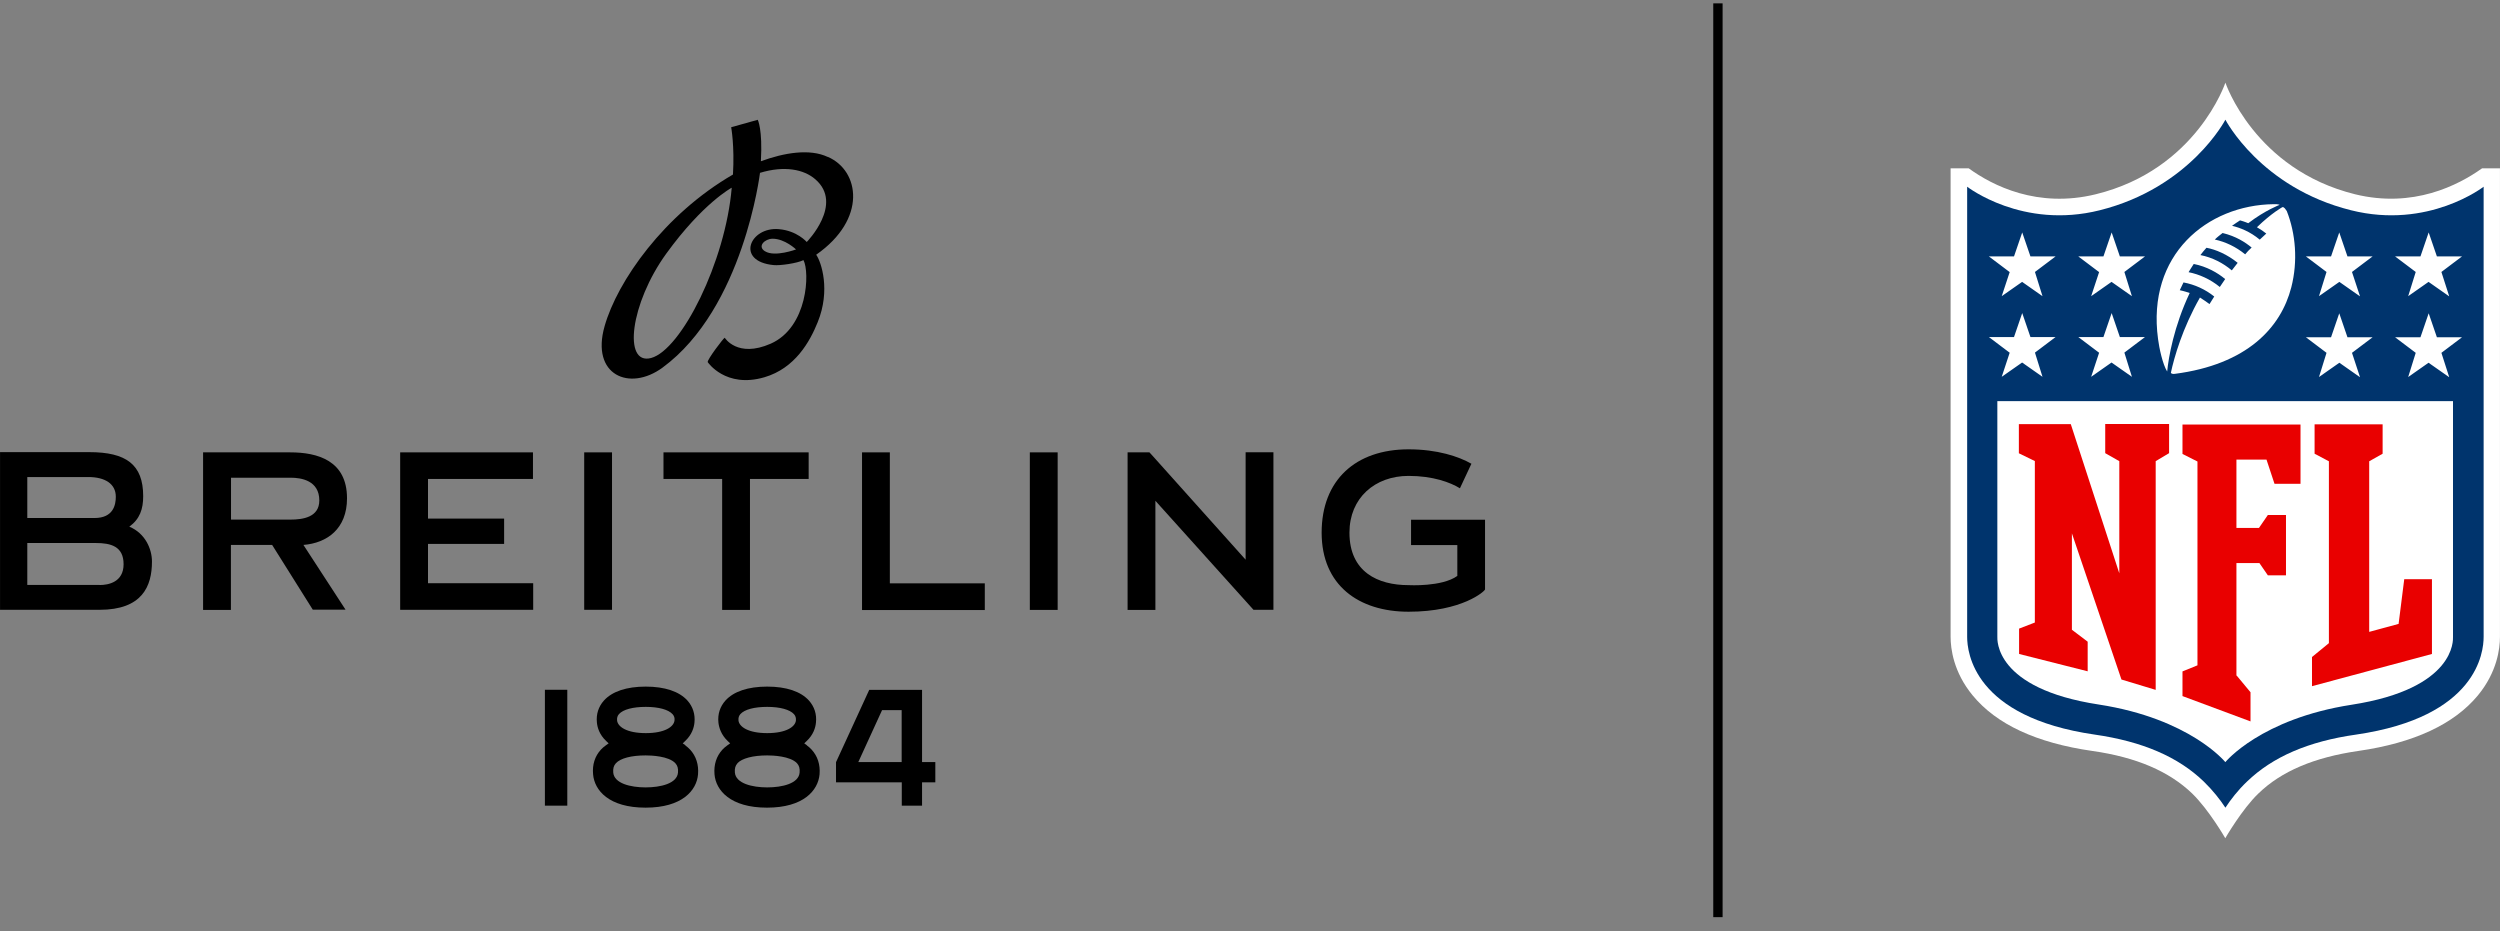 <svg width="145" height="54" viewBox="0 0 145 54" fill="none" xmlns="http://www.w3.org/2000/svg">
<rect x="0" y="0" width="145" height="54" fill="#808080" stroke="none"/>
<path d="M72.246 32.462L66.817 26.4L66.667 26.237H65.4V35.375H67.013V29.046L72.703 35.369H73.859V26.23H72.246V32.462Z" fill="black"/>
<path d="M51.611 26.237H49.998V35.382H57.118V33.834H51.611V26.237Z" fill="black"/>
<path d="M61.344 26.237H59.73V35.375H61.344V26.237Z" fill="black"/>
<path d="M81.841 30.143V31.613H84.525V33.403C83.631 34.049 81.697 33.938 81.697 33.938C79.914 33.938 78.268 33.174 78.268 30.894C78.268 28.876 79.751 27.602 81.697 27.602C83.115 27.602 84.127 27.981 84.676 28.321L85.342 26.897C84.61 26.479 83.369 26.061 81.697 26.061C78.627 26.061 76.655 27.844 76.655 30.894C76.655 33.945 78.804 35.48 81.697 35.48C84.82 35.48 86.132 34.278 86.132 34.186V30.143H81.834H81.841Z" fill="black"/>
<path d="M7.501 30.548C8.115 30.097 8.305 29.523 8.305 28.778C8.305 26.936 7.312 26.224 5.176 26.224H0.002V35.369H5.77C8.252 35.369 8.814 34.004 8.814 32.566C8.814 31.841 8.422 30.927 7.501 30.548ZM1.583 27.668H5.117C6.09 27.668 6.717 28.059 6.717 28.811C6.717 29.261 6.587 30.045 5.483 30.045H1.583V27.668ZM5.77 33.925H1.583V31.495H5.555C6.423 31.495 7.168 31.685 7.168 32.723C7.168 33.762 6.293 33.932 5.777 33.932L5.77 33.925Z" fill="black"/>
<path d="M20.127 28.902C20.127 26.714 18.422 26.237 16.835 26.237H11.779V35.375H13.393V31.606H15.784L18.142 35.362H20.042L17.599 31.606C18.971 31.495 20.127 30.672 20.127 28.902ZM13.399 30.137V27.707H16.861C17.469 27.707 18.52 27.87 18.52 29.026C18.52 29.999 17.567 30.137 16.848 30.137C16.13 30.137 13.393 30.137 13.393 30.137H13.399Z" fill="black"/>
<path d="M24.824 31.547H29.239V30.078H24.824V27.779H30.912V26.237H23.21V35.369H30.925V33.827H24.824V31.547Z" fill="black"/>
<path d="M35.497 26.237H33.884V35.369H35.497V26.237Z" fill="black"/>
<path d="M38.482 27.779H41.885V35.375H43.498V27.779H46.902V26.237H38.482V27.779Z" fill="black"/>
<path d="M48.012 9.104C46.967 8.608 45.484 8.856 44.132 9.352C44.237 7.484 43.949 6.948 43.949 6.948L42.408 7.38C42.408 7.38 42.61 8.457 42.512 10.123C38.508 12.442 35.804 16.315 35.066 18.922C34.256 21.763 36.516 22.723 38.423 21.325C43.126 17.876 44.08 10.025 44.08 10.025C45.497 9.594 46.627 9.823 47.287 10.397C48.953 11.834 46.791 14.036 46.791 14.036C46.791 14.036 46.235 13.382 45.177 13.291C43.492 13.141 42.636 15.159 44.87 15.375C45.242 15.414 46.235 15.27 46.601 15.087C46.974 15.78 46.862 18.98 44.7 19.934C42.76 20.783 42.035 19.588 42.035 19.588C41.977 19.588 40.99 20.888 41.049 21.005C41.049 21.005 42.081 22.54 44.335 21.881C46.118 21.358 46.974 19.81 47.424 18.693C48.182 16.838 47.64 15.205 47.339 14.774C50.298 12.71 49.867 9.901 48.012 9.097V9.104ZM37.764 20.764C36.117 21.201 36.555 17.596 38.645 14.708C40.775 11.769 42.44 10.887 42.44 10.887C42.081 15.179 39.514 20.293 37.764 20.764ZM44.374 14.578C43.897 14.284 44.367 13.846 44.811 13.846C45.523 13.846 46.17 14.467 46.17 14.467C46.17 14.467 44.942 14.924 44.38 14.578H44.374Z" fill="black"/>
<path d="M32.903 40.007H31.604V46.728H32.903V40.007Z" fill="black"/>
<path d="M46.803 43.226L46.646 43.115L46.783 42.984C47.182 42.612 47.299 42.194 47.325 41.913C47.378 41.423 47.234 40.986 46.92 40.633C46.444 40.104 45.608 39.823 44.497 39.823C43.387 39.823 42.551 40.104 42.074 40.633C41.761 40.986 41.617 41.423 41.669 41.913C41.702 42.194 41.819 42.612 42.211 42.984L42.349 43.115L42.192 43.226C42.074 43.311 41.976 43.396 41.898 43.481C41.552 43.86 41.395 44.35 41.441 44.911C41.519 45.845 42.368 46.844 44.484 46.844C46.607 46.844 47.45 45.845 47.535 44.911C47.58 44.35 47.423 43.86 47.077 43.481C46.999 43.396 46.907 43.311 46.79 43.226H46.803ZM46.163 41.789C46.124 42.155 45.595 42.521 44.497 42.521C43.4 42.521 42.871 42.155 42.832 41.789C42.819 41.633 42.852 41.522 42.943 41.417C43.185 41.149 43.753 40.999 44.497 40.999C45.242 40.999 45.81 41.156 46.052 41.423C46.143 41.528 46.176 41.639 46.163 41.796V41.789ZM42.767 44.271C43.028 43.984 43.674 43.814 44.497 43.814C44.804 43.814 45.836 43.847 46.228 44.271C46.352 44.408 46.398 44.572 46.378 44.807C46.326 45.447 45.366 45.669 44.497 45.669C43.629 45.669 42.675 45.44 42.623 44.807C42.603 44.572 42.649 44.408 42.773 44.271H42.767Z" fill="black"/>
<path d="M53.479 44.199V40.013H50.415L48.489 44.206V45.375H52.303V46.727H53.479V45.375H54.249V44.199H53.479ZM49.782 44.199L51.16 41.188H52.296V44.199H49.775H49.782Z" fill="black"/>
<path d="M39.755 43.226L39.598 43.115L39.735 42.984C40.134 42.612 40.251 42.194 40.278 41.913C40.33 41.43 40.186 40.986 39.873 40.633C39.396 40.104 38.56 39.823 37.449 39.823C36.339 39.823 35.503 40.104 35.026 40.633C34.713 40.986 34.569 41.423 34.621 41.913C34.648 42.194 34.765 42.612 35.163 42.984L35.301 43.115L35.144 43.226C35.026 43.311 34.928 43.396 34.85 43.481C34.504 43.86 34.347 44.35 34.399 44.911C34.478 45.845 35.32 46.844 37.443 46.844C39.566 46.844 40.408 45.845 40.486 44.911C40.532 44.356 40.376 43.86 40.029 43.481C39.951 43.396 39.853 43.311 39.742 43.226H39.755ZM39.121 41.789C39.082 42.155 38.553 42.521 37.456 42.521C36.359 42.521 35.83 42.155 35.791 41.789C35.777 41.633 35.81 41.522 35.901 41.417C36.143 41.149 36.711 40.999 37.456 40.999C38.2 40.999 38.769 41.156 39.01 41.423C39.102 41.528 39.141 41.639 39.121 41.796V41.789ZM35.719 44.271C35.986 43.977 36.62 43.814 37.449 43.814C37.756 43.814 38.788 43.847 39.174 44.271C39.298 44.408 39.343 44.572 39.324 44.807C39.272 45.447 38.312 45.669 37.443 45.669C36.574 45.669 35.621 45.44 35.568 44.807C35.549 44.572 35.594 44.408 35.719 44.271Z" fill="black"/>
<path d="M99.64 0.195V53.195" stroke="black" stroke-width="0.542"/>
<path d="M143.959 9.764C142.581 10.744 139.968 12.096 136.591 11.267C130.752 9.823 129.073 4.793 129.073 4.793C129.073 4.793 127.401 9.836 121.555 11.267C118.178 12.096 115.565 10.764 114.187 9.764H113.135V36.937C113.135 37.616 113.298 38.981 114.415 40.334C115.794 42.012 118.119 43.09 121.346 43.554C123.919 43.919 125.813 44.743 127.146 46.023C128.126 46.977 129.066 48.616 129.066 48.616C129.066 48.616 130.033 46.937 130.987 46.023C132.319 44.73 134.227 43.926 136.787 43.554C140.014 43.09 142.339 41.999 143.717 40.334C144.834 38.981 144.998 37.623 144.998 36.937V9.764H143.946H143.959Z" fill="white"/>
<path d="M144.051 10.829C144.051 10.829 140.85 13.324 136.356 12.194C131.111 10.887 129.073 6.942 129.073 6.942C129.073 6.942 127.029 10.881 121.79 12.194C117.296 13.324 114.095 10.829 114.095 10.829V36.937C114.095 37.825 114.461 41.587 121.49 42.606C124.266 43.005 126.336 43.9 127.819 45.33C128.348 45.846 128.76 46.369 129.073 46.846C129.387 46.369 129.792 45.84 130.327 45.33C131.81 43.9 133.881 42.998 136.657 42.606C143.685 41.581 144.051 37.819 144.051 36.937V10.829Z" fill="#00346D"/>
<path d="M129.073 44.2C129.073 44.2 131.117 41.692 136.395 40.875C142.457 39.935 142.274 37.087 142.274 36.95V23.265H115.846V36.937C115.846 37.087 115.669 39.935 121.725 40.862C127.022 41.679 129.066 44.2 129.066 44.2H129.073Z" fill="white"/>
<path d="M122.92 33.253V26.747L122.103 26.283V24.591H125.807V26.283L125.03 26.747V40.013L123.044 39.412L120.17 30.934V36.525L121.085 37.218V38.936L117.107 37.93V36.46L118.021 36.107V26.741L117.094 26.29V24.598H120.105L122.92 33.253ZM129.739 39.197L130.53 40.151V41.842L126.584 40.373V38.942L127.453 38.589V26.767L126.584 26.329V24.624H133.43V28.06H131.921L131.457 26.656H129.713V30.62H131.02L131.536 29.869H132.587V33.37H131.536L131.046 32.658H129.713V39.19H129.739V39.197ZM134.096 39.798V38.106L135.076 37.303V26.754L134.246 26.316V24.611H138.192V26.316L137.414 26.754V36.649L139.119 36.186L139.446 33.593H141.053V37.93L134.096 39.798Z" fill="#E90000"/>
<path d="M116.551 20.451L115.356 19.549H116.812L117.289 18.158L117.766 19.549H119.223L118.027 20.451L118.465 21.855L117.283 21.026L116.1 21.855L116.564 20.451H116.551ZM121.737 20.451L120.542 19.549H121.999L122.476 18.158L122.952 19.549H124.409L123.214 20.451L123.651 21.855L122.469 21.026L121.287 21.855L121.751 20.451H121.737ZM116.551 15.774L115.356 14.873H116.812L117.289 13.481L117.766 14.873H119.223L118.027 15.774L118.465 17.178L117.283 16.349L116.1 17.178L116.564 15.774H116.551ZM121.737 15.774L120.542 14.873H121.999L122.476 13.481L122.952 14.873H124.409L123.214 15.774L123.651 17.178L122.469 16.349L121.287 17.178L121.751 15.774H121.737ZM142.039 21.868L140.856 21.039L139.674 21.868L140.112 20.464L138.916 19.562H140.386L140.863 18.171L141.34 19.562H142.796L141.601 20.464L142.052 21.868H142.039ZM136.865 21.868L135.683 21.039L134.501 21.868L134.938 20.464L133.743 19.562H135.2L135.677 18.171L136.153 19.562H137.61L136.415 20.464L136.878 21.868H136.865ZM142.039 17.178L140.856 16.349L139.674 17.178L140.112 15.774L138.916 14.873H140.386L140.863 13.481L141.34 14.873H142.796L141.601 15.774L142.052 17.178H142.039ZM136.865 17.178L135.683 16.349L134.501 17.178L134.938 15.774L133.743 14.873H135.2L135.677 13.481L136.153 14.873H137.61L136.415 15.774L136.878 17.178H136.865ZM132.371 12.012C132.496 11.998 132.561 12.149 132.633 12.24C133.149 13.547 133.286 15.147 132.894 16.669C132.293 19.001 130.333 21.143 126.127 21.685C126.029 21.698 125.924 21.672 125.911 21.62C126.101 20.732 126.578 19.047 127.597 17.257C127.786 17.381 127.975 17.505 128.152 17.636C128.217 17.524 128.302 17.407 128.426 17.198C127.91 16.786 127.309 16.506 126.643 16.381C126.643 16.381 126.519 16.643 126.427 16.832C126.427 16.832 126.689 16.884 127.002 16.995C126.088 18.929 125.774 20.732 125.696 21.548C125.435 21.137 125.232 20.183 125.167 19.667C124.5 14.761 128.028 11.894 131.868 11.842C132.13 11.829 132.221 11.881 132.221 11.881C132.221 11.881 131.379 12.194 130.399 12.946C130.399 12.946 130.17 12.848 129.922 12.782C129.772 12.88 129.608 12.985 129.458 13.096C129.922 13.207 130.51 13.435 131.065 13.899C131.189 13.788 131.313 13.671 131.444 13.547C131.307 13.435 131.091 13.285 130.902 13.181C131.77 12.338 132.384 12.012 132.384 12.012H132.371ZM128.746 16.649C128.844 16.512 128.949 16.349 129.06 16.186C128.622 15.82 127.995 15.46 127.237 15.31C127.126 15.473 126.937 15.787 126.937 15.787C127.564 15.911 128.204 16.198 128.746 16.643V16.649ZM129.445 15.682C129.556 15.532 129.661 15.395 129.785 15.245C129.184 14.755 128.505 14.468 127.975 14.37C127.851 14.507 127.727 14.657 127.623 14.794C128.315 14.931 128.942 15.258 129.445 15.682ZM130.216 14.755C130.327 14.618 130.445 14.494 130.595 14.357C130.229 14.056 129.693 13.703 128.91 13.514C128.772 13.625 128.609 13.742 128.459 13.893C129.086 14.03 129.687 14.317 130.216 14.748V14.755Z" fill="white"/>
</svg>
